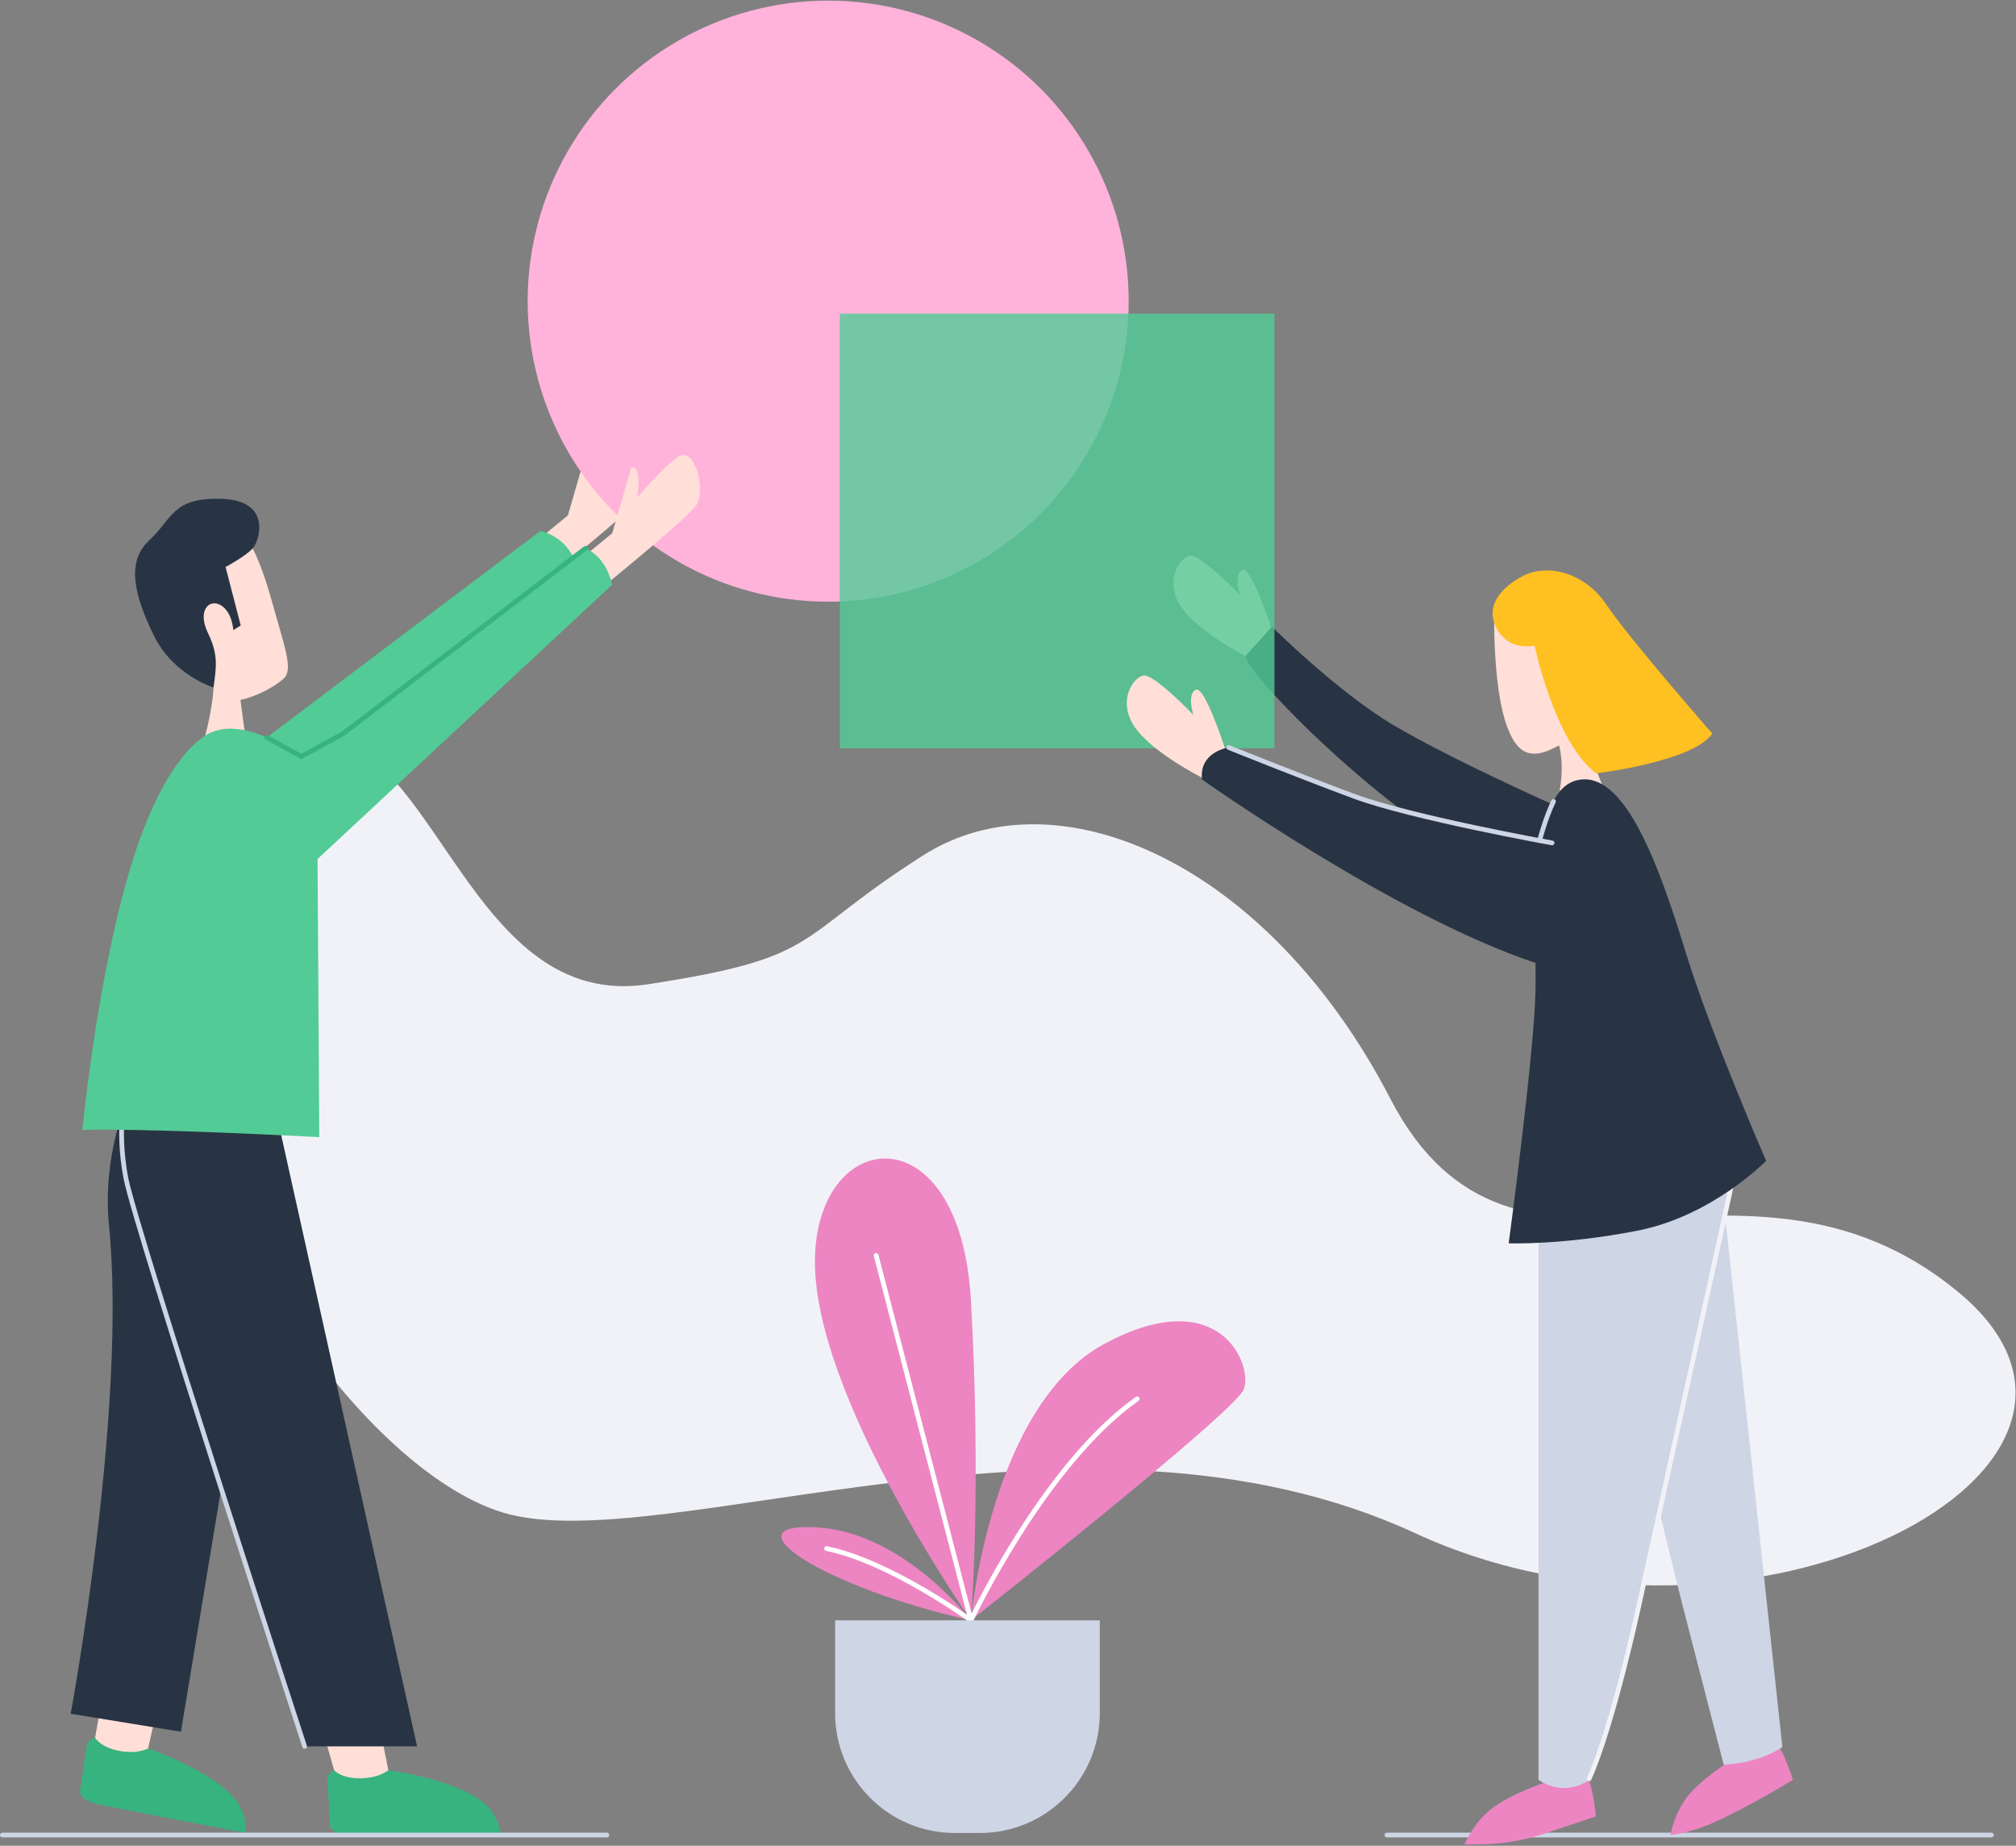 <?xml version="1.0" standalone="no"?>
<svg width="1278px" height="1170px" viewBox="0 0 1278 1170" version="1.1" xmlns="http://www.w3.org/2000/svg" xmlns:xlink="http://www.w3.org/1999/xlink">
    <rect x="0" y="0" width="1278" height="1170" fill="#808080" stroke="none"/>
    <!-- Generator: Sketch 63.1 (92452) - https://sketch.com -->
    <title>team-work</title>
    <desc>Created by Webpixels.</desc>
    <g id="Page-1" stroke="none" stroke-width="1" fill="none" fill-rule="evenodd">
        <g id="team-work" transform="translate(1, 0)">
            <polygon id="Path" fill="#FFDFD7" fill-rule="nonzero" points="66.5 1060.1 59.3 1101.5 58.7 1110 86.4 1116.3 92.9 1108.3 106 1049.8"></polygon>
            <path d="M59.3,1101.5 C59.3,1101.5 54.5,1102.3 53.8,1107.4 C53.1,1112.5 49.8,1134.6 49.8,1134.6 C49.8,1134.6 47.6,1141.1 63.3,1144.2 C79,1147.3 154.9,1161.9 154.9,1161.9 C154.9,1161.9 155.6,1152.2 150.4,1143.8 C138,1123.7 92.9,1108.3 92.9,1108.3 C92.9,1108.3 86.3,1112.1 74.4,1109.8 C62.5,1107.5 59.3,1101.5 59.3,1101.5 Z" id="Path" fill="#37B37F" fill-rule="nonzero"></path>
            <path d="M80.5,695.1 C80.5,695.1 63.6,731.3 68.1,776.7 C79.7,893 43.8,1086.3 43.8,1086.3 L113.7,1097.7 C113.7,1097.7 153.9,855.3 160.1,816 C166.3,776.7 174,695.2 174,695.2 L80.5,695.2 L80.5,695.1 Z" id="Path" fill="#283444" fill-rule="nonzero"></path>
            <path d="M790.4,416.9 C790.4,416.9 758.4,400.8 747.6,384.5 C736.8,368.2 746.7,353.5 753.3,352.2 C759.9,350.9 785,377.1 785,377.1 C785,377.1 780.8,364 786.5,361.2 C792.2,358.4 805,398.3 805,398.3 L790.4,416.9 Z" id="Path" fill="#FFDFD7" fill-rule="nonzero"></path>
            <path d="M985.3,510.8 C985.3,510.8 918.7,481.3 881.8,459.3 C846.3,438.1 805.3,397.2 805.3,397.2 L788.5,415.9 C788.5,415.9 789.5,418 790.1,419.4 C796.8,434.3 891.8,533.4 972.8,563.8 L985.3,510.8 Z" id="Path" fill="#283444" fill-rule="nonzero"></path>
            <path d="M109.8,536.4 C109.8,536.4 122.9,462.4 199.4,466 C276,469.5 297.5,641.1 409.8,623.9 C522.1,606.7 500.5,595.4 584.4,542.1 C668.3,488.8 802.1,545.5 880.3,696.3 C958.5,847.1 1103.7,706.9 1239.7,818.4 C1375.8,929.9 1108.2,1069.9 896,971.8 C683.8,873.7 417.6,988.8 317.9,958.8 C218.2,928.8 72.9,715.6 109.8,536.4 Z" id="Path" fill="#F1F2F7" fill-rule="nonzero"></path>
            <path d="M614.5,1027.1 C614.5,1027.1 515.4,885.7 515.6,799.7 C515.8,713.7 607.7,703.5 614.5,824.3 C621.3,945 614.5,1027.1 614.5,1027.1 Z" id="Path" fill="#ED85C3" fill-rule="nonzero"></path>
            <path d="M614.5,1027.1 C614.5,1027.1 626.4,890.7 699.5,851.6 C772.6,812.5 793.6,865.7 787.4,880.8 C781.1,895.8 614.5,1027.1 614.5,1027.1 Z" id="Path" fill="#ED85C3" fill-rule="nonzero"></path>
            <path d="M614.5,1027.1 C614.5,1027.1 571.5,970.6 515.6,968.1 C459.7,965.5 521.1,1006.3 614.5,1027.1 Z" id="Path" fill="#ED85C3" fill-rule="nonzero"></path>
            <line x1="614.5" y1="1027.1" x2="554.4" y2="795.8" id="Path" stroke="#FFFFFF" stroke-width="3" stroke-linecap="round" stroke-linejoin="round"></line>
            <path d="M719.9,886.7 C660.9,928.3 614.5,1027.1 614.5,1027.1 C614.5,1027.1 563.5,989.9 523,981.6" id="Path" stroke="#FFFFFF" stroke-width="3" stroke-linecap="round" stroke-linejoin="round"></path>
            <line x1="878.2" y1="1163.2" x2="1261.4" y2="1163.2" id="Path" stroke="#CED5E5" stroke-width="3" stroke-linecap="round" stroke-linejoin="round"></line>
            <path d="M1005.6,1126.8 C1005.6,1126.8 1006.6,1128.9 1008.1,1134.6 C1009.5,1140.4 1010.7,1151.4 1010.7,1151.4 L978.3,1162.2 C964.6,1166.8 950.2,1169.1 935.7,1169.1 L927.5,1169.1 C927.5,1169.1 933.4,1153.8 947,1144.7 C960.6,1135.6 978.7,1129.8 978.7,1129.8 C978.7,1129.8 987.5,1133.2 992.9,1132.5 C998.2,1131.8 1004.2,1128.4 1005.6,1126.8 Z" id="Path" fill="#ED85C3" fill-rule="nonzero"></path>
            <path d="M1125.4,1105.2 C1125.4,1105.2 1126.9,1107 1129.5,1112.3 C1132.1,1117.6 1135.6,1128.2 1135.6,1128.2 C1135.6,1128.2 1108.2,1145 1085.5,1155.2 C1073.1,1160.8 1061.4,1163 1058,1163.1 C1058,1163.1 1060.5,1146.9 1071.9,1135.1 C1083.3,1123.3 1099.7,1113.8 1099.7,1113.8 C1099.7,1113.8 1109,1115.3 1114.1,1113.4 C1119.2,1111.5 1124.4,1107 1125.4,1105.2 Z" id="Path" fill="#ED85C3" fill-rule="nonzero"></path>
            <polygon id="Path" fill="#FFDFD7" fill-rule="nonzero" points="201.8 1090.4 210.8 1122.1 215 1133.4 243.1 1133.4 245.2 1122.1 233.6 1064.7"></polygon>
            <path d="M173.3,701.7 L263.4,1107 L192.1,1107 C192.1,1107 85.1,779.4 78.8,746.8 C72.6,714.2 78.9,692.2 78.9,692.2 L173.3,701.7 Z" id="Path" fill="#283444" fill-rule="nonzero"></path>
            <path d="M192.1,1107 C192.1,1107 85.1,779.4 78.8,746.8 C72.6,714.2 78.9,692.2 78.9,692.2" id="Path" stroke="#CED5E5" stroke-width="3" stroke-linecap="round" stroke-linejoin="round"></path>
            <path d="M1090.7,753 L1128.9,1107.4 C1128.9,1107.4 1115.6,1117.4 1091.7,1118.6 L1065.1,1015.6 L1001.3,757.1 C1001.3,757 1062.6,729.8 1090.7,753 Z" id="Path" fill="#CED5E5" fill-rule="nonzero"></path>
            <path d="M344,339 L359,326.7 L371,285.3 C371,285.3 377.7,281 375,304 C375,304 390.7,285 400.9,278.2 C411.1,271.4 418.6,298.5 412.5,308.7 C408.3,315.7 358.3,356.5 358.3,356.5 L344,339 Z" id="Path" fill="#FFDFD7" fill-rule="nonzero"></path>
            <circle id="Oval" fill="#FFB3DA" fill-rule="nonzero" cx="524" cy="190.9" r="190.5"></circle>
            <path d="M372.1,350.3 L387.1,338 L399.1,296.6 C399.1,296.6 405.8,292.3 403.1,315.3 C403.1,315.3 418.8,296.3 429,289.5 C439.2,282.7 446.7,309.8 440.6,320 C436.4,327 386.4,367.8 386.4,367.8 L372.1,350.3 Z" id="Path" fill="#FFDFD7" fill-rule="nonzero"></path>
            <path d="M129,466.7 C129,466.7 134.4,447.2 134.5,432.1 L150.9,439.7 L154.8,469 L129,466.7 Z" id="Path" fill="#FFDFD7" fill-rule="nonzero"></path>
            <path d="M168.2,467.4 L341.5,336.6 C341.5,336.6 355.2,338.8 362.4,353.1 L191.5,504.7 C191.5,504.7 168.2,502.1 168.2,467.4 Z" id="Path" fill="#52CB96" fill-rule="nonzero"></path>
            <path d="M133.4,464.1 C133.4,464.1 107,471.8 84.1,542.3 C61.2,612.8 51.2,716.3 51.2,716.3 C51.2,716.3 81.8,714.6 201.4,720.8 L200.3,544.5 L387,370.7 C387,370.7 384.2,353.6 370.1,347.6 L216.4,465.1 L190,479.5 C190.1,479.4 155.5,454.5 133.4,464.1 Z" id="Path" fill="#52CB96" fill-rule="nonzero"></path>
            <path d="M134.4,435.8 C134.4,435.8 117.4,429.2 101.1,396.2 C77.6,348.8 103.4,332 129,326.9 C155.8,321.6 166.7,364.8 173.4,388.3 C180,411.8 184.7,424.7 178.9,430.1 C173,435.6 160.8,441.7 151.5,443.7 C142.1,445.8 134.4,435.8 134.4,435.8 Z" id="Path" fill="#FFDFD7" fill-rule="nonzero"></path>
            <path d="M134.4,435.8 C134.4,435.8 108.7,428 96.4,402.6 C84.1,377.2 78.8,356.1 93.7,342.4 C108.6,328.7 108,315.2 139.6,316.2 C171.3,317.2 163.7,342.6 159.2,347.6 C154.7,352.6 142,359.4 142,359.4 L151.6,396.5 L146.9,399.4 C146.9,399.4 146.3,387.9 138.9,383.6 C131.5,379.3 123.9,387.1 130.9,401.4 C137.8,415.7 135.9,423.4 134.4,435.8 Z" id="Path" fill="#283444" fill-rule="nonzero"></path>
            <path d="M370.1,347.6 L216.4,465.1 L190,479.5 C190,479.5 172.5,469.9 168.1,467.4" id="Path" stroke="#37B37F" stroke-width="3" stroke-linecap="round" stroke-linejoin="round"></path>
            <path d="M974.3,768.3 L974.3,1128.2 C974.3,1128.2 988.5,1139.1 1004.9,1129.3 C1021.2,1119.5 1099.8,735.6 1099.8,735.6 C1099.8,735.6 1003.6,735.6 974.3,768.3 Z" id="Path" fill="#CED5E5" fill-rule="nonzero"></path>
            <rect id="Rectangle" fill="#52CB96" fill-rule="nonzero" opacity="0.8" x="531.4" y="198.8" width="275.5" height="275.5"></rect>
            <path d="M760.9,492.9 C760.9,492.9 728.9,476.8 718.1,460.5 C707.3,444.2 717.2,429.5 723.8,428.2 C730.4,426.9 755.5,453.1 755.5,453.1 C755.5,453.1 751.3,440 757,437.2 C762.7,434.4 775.5,474.3 775.5,474.3 L760.9,492.9 Z" id="Path" fill="#FFDFD7" fill-rule="nonzero"></path>
            <path d="M1099.8,735.6 L1095.3,757.3 L1038.1,1017 C1038.1,1017 1021.7,1093.3 1006.4,1127.5" id="Path" stroke="#F1F2F7" stroke-width="3" stroke-linecap="round" stroke-linejoin="round"></path>
            <path d="M946.2,394.4 C946.2,394.4 945.8,437.9 954.5,460.9 C963.2,484 975.5,481.3 999,465.1 C1022.5,448.8 1017.6,427.7 1016.5,414.5 C1015.4,401.3 1007.1,374.4 981.9,371.4 C956.7,368.4 948.4,384.9 946.2,394.4 Z" id="Path" fill="#FFDFD7" fill-rule="nonzero"></path>
            <path d="M985.3,466.3 C985.3,466.3 991.7,479.1 987.7,501.3 L1014.8,497.9 C1014.8,497.9 1001.7,465.5 1000.5,451.1 L985.3,466.3 Z" id="Path" fill="#FFDFD7" fill-rule="nonzero"></path>
            <path d="M946.2,394.4 C946.2,394.4 950.6,412.5 971.8,409.3 C971.8,409.3 984.9,471.2 1010.9,490.2 C1010.9,490.2 1072.3,482.9 1084.5,465 C1084.5,465 1032.1,405.2 1017.6,383.6 C1003.1,362.1 979.5,357.5 964.8,364.9 C950.1,372.3 942.2,383.9 946.2,394.4 Z" id="Path" fill="#FFC022" fill-rule="nonzero"></path>
            <path d="M761,494.1 C761,494.1 883,580.7 972.5,610.4 L982.9,534.3 C982.9,534.3 893.9,518.3 857.3,504.7 C820.7,491.1 777.9,473.8 777.9,473.8 C777.9,473.8 759,476.4 761,494.1 Z" id="Path" fill="#283444" fill-rule="nonzero"></path>
            <path d="M955.4,788.1 C955.4,788.1 971.8,666.4 972.4,627.6 C973,588.9 967.3,503.4 997.9,494.8 C1028.5,486.2 1050.7,548.6 1067.6,603.6 C1083.7,655.8 1118.6,735.8 1118.6,735.8 C1118.6,735.8 1084.6,770.8 1037,780.1 C989.4,789.4 955.4,788.1 955.4,788.1 Z" id="Path" fill="#283444" fill-rule="nonzero"></path>
            <path d="M210.8,1122.1 C210.8,1122.1 206.2,1123.9 206.6,1129 C207,1134.1 208.1,1156.4 208.1,1156.4 C208.1,1156.4 207.3,1163.2 223.2,1163.1 C239.2,1163 316.5,1162.4 316.5,1162.4 C316.5,1162.4 315.3,1152.8 308.6,1145.6 C292.5,1128.3 245.2,1122.1 245.2,1122.1 C245.2,1122.1 239.5,1127.1 227.3,1127.2 C215.2,1127.3 210.8,1122.1 210.8,1122.1 Z" id="Path" fill="#37B37F" fill-rule="nonzero"></path>
            <path d="M982.9,534.3 C982.9,534.3 893.9,518.3 857.3,504.7 C820.7,491.1 777.9,473.8 777.9,473.8" id="Path" stroke="#CED5E5" stroke-width="3" stroke-linecap="round" stroke-linejoin="round"></path>
            <path d="M975,532.8 C975,532.8 978.5,519 983.8,508" id="Path" stroke="#CED5E5" stroke-width="3" stroke-linecap="round" stroke-linejoin="round"></path>
            <line x1="0.5" y1="1163.2" x2="383.7" y2="1163.2" id="Path" stroke="#CED5E5" stroke-width="3" stroke-linecap="round" stroke-linejoin="round"></line>
            <path d="M620.1,1161.9 L604.4,1161.9 C562.4,1161.9 528.4,1127.9 528.4,1085.9 L528.4,1027.1 L696.2,1027.1 L696.2,1085.9 C696.1,1127.9 662.1,1161.9 620.1,1161.9 Z" id="Path" fill="#CED5E5" fill-rule="nonzero"></path>
        </g>
    </g>
</svg>